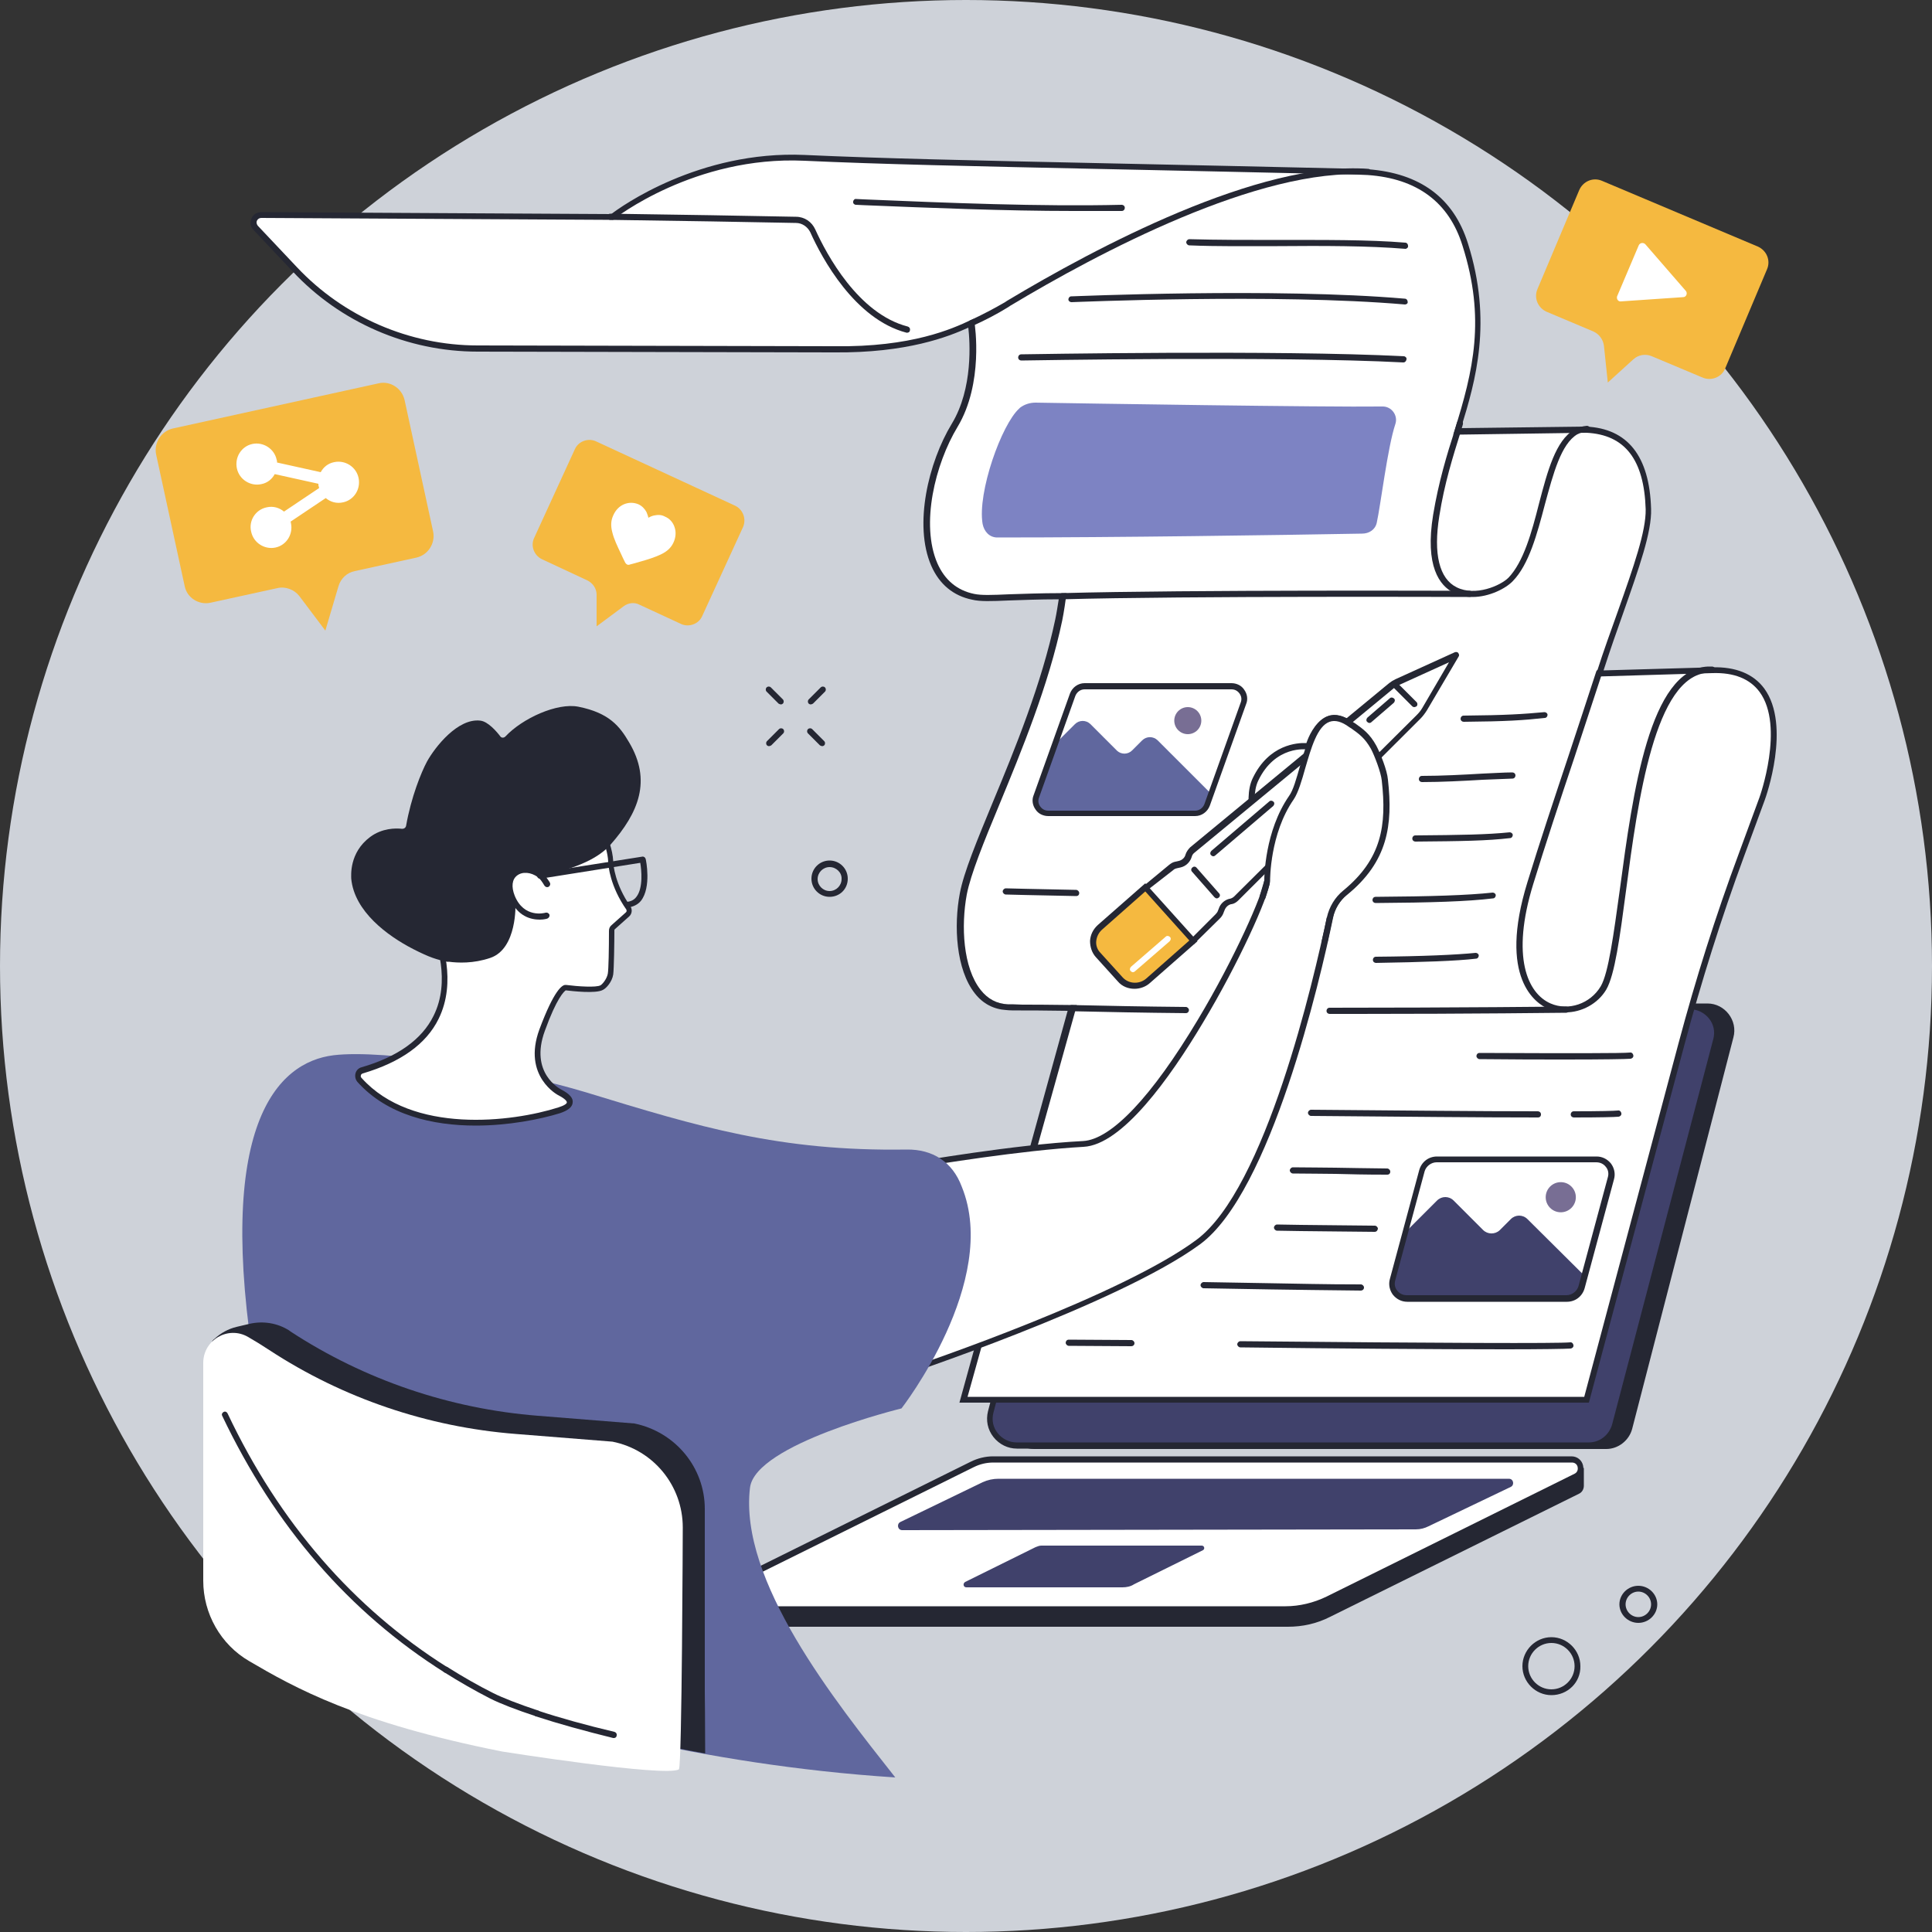 <?xml version="1.0" encoding="utf-8"?>
<!-- Generator: Adobe Illustrator 28.0.0, SVG Export Plug-In . SVG Version: 6.00 Build 0)  -->
<svg version="1.1" xmlns="http://www.w3.org/2000/svg" xmlns:xlink="http://www.w3.org/1999/xlink" x="0px" y="0px"
	 viewBox="0 0 500 500" style="enable-background:new 0 0 500 500;" xml:space="preserve">
<rect x="0" y="0" width="500" height="500" fill="#333333" stroke="none"/>
<style type="text/css">
	.st0{display:none;}
	.st1{display:inline;fill:#2E2B58;}
	.st2{fill:#CED2D9;}
	.st3{fill:#252733;}
	.st4{fill:#40416B;}
	.st5{fill:#FFFFFF;}
	.st6{fill:#786E94;}
	.st7{fill:#60679E;}
	.st8{fill:#7D83C3;}
	.st9{fill:#F5B940;}
</style>
<g id="Layer_2" class="st0">
	<rect class="st1" width="500" height="500"/>
</g>
<g id="Layer_1">
	<g>
		<circle class="st2" cx="250" cy="250" r="250"/>
	</g>
</g>
<g id="Layer_3">
	<g>
		<g>
			<g>
				<path class="st3" d="M415.7,375H267.6c-4.5,0-7.9-4.4-6.7-8.8l26.2-101.3c0.8-3.1,3.6-5.2,6.7-5.2h148.1c4.5,0,7.9,4.4,6.7,8.8
					l-26.2,101.3C421.6,372.8,418.8,375,415.7,375z"/>
				<g>
					<path class="st4" d="M411.2,374.1H263.2c-4.5,0-7.9-4.3-6.7-8.7l26.2-99.8c0.8-3,3.6-5.2,6.7-5.2h148.1c4.5,0,7.9,4.3,6.7,8.7
						L417.9,369C417.1,372,414.4,374.1,411.2,374.1z"/>
					<path class="st3" d="M411.2,374.9H263.2c-2.4,0-4.6-1.1-6.1-3c-1.5-1.9-2-4.3-1.4-6.7l26.2-99.8c0.9-3.4,4-5.7,7.5-5.7h148.1
						c2.4,0,4.6,1.1,6.1,3c1.5,1.9,2,4.3,1.4,6.7l-26.2,99.8C417.8,372.5,414.7,374.9,411.2,374.9z M289.3,261.2
						c-2.8,0-5.2,1.9-6,4.6l-26.2,99.8c-0.5,1.9-0.1,3.8,1.1,5.3c1.2,1.5,3,2.4,4.9,2.4h148.1c2.8,0,5.2-1.9,6-4.6l26.2-99.8
						c0.5-1.9,0.1-3.8-1.1-5.3c-1.2-1.5-3-2.4-4.9-2.4H289.3z"/>
				</g>
			</g>
			<g>
				<path class="st3" d="M333.3,421H186.1c-1.4,0-2.3-1.1-2.3-2.2c0-0.8-0.1-4.9-0.1-4.9l68.6-30.3c1.7-0.8,3.6-1.3,5.5-1.3
					l152.1-2.4c0,0,0,3.5,0,4.6c0,0.8-0.4,1.7-1.3,2.1l-64.3,31.8C340.8,420.2,337.1,421,333.3,421z"/>
				<g>
					<path class="st5" d="M332.6,416.4H187.1c-2.8,0-3.6-3.7-1.2-4.9l65.6-32.5c1.7-0.8,3.6-1.3,5.5-1.3h149.7c2.4,0,3.2,3.3,1,4.4
						l-64.2,31.8C340.1,415.6,336.4,416.4,332.6,416.4z"/>
					<path class="st3" d="M332.6,417.2H187.1c-1.6,0-2.9-1-3.3-2.6c-0.4-1.6,0.4-3.1,1.8-3.8l65.6-32.5c1.8-0.9,3.8-1.4,5.8-1.4
						h149.7c1.5,0,2.7,1,3,2.4c0.3,1.4-0.3,2.8-1.6,3.5l-64.2,31.8C340.4,416.3,336.5,417.2,332.6,417.2z M257.1,378.5
						c-1.8,0-3.5,0.4-5.1,1.2l-65.6,32.5c-1,0.5-1.1,1.4-1,2.1c0.2,0.7,0.7,1.4,1.8,1.4h145.5c3.6,0,7.3-0.9,10.6-2.5l64.2-31.8
						c0.8-0.4,0.9-1.2,0.8-1.7c-0.1-0.6-0.6-1.2-1.5-1.2H257.1z"/>
				</g>
				<path class="st4" d="M233,393.9l21.3-10.3c1.3-0.6,2.7-0.9,4.1-0.9h132.1c1.2,0,1.5,1.6,0.5,2.1L369.7,395
					c-1,0.5-2.1,0.8-3.3,0.8L233.5,396C232.3,396,232,394.4,233,393.9z"/>
				<path class="st4" d="M290.5,410.8h-40.4c-0.8,0-1-1-0.3-1.4l18.2-9c0.5-0.2,1-0.4,1.5-0.4H311c0.7,0,0.9,0.9,0.3,1.2l-17.8,8.8
					C292.6,410.6,291.5,410.8,290.5,410.8z"/>
			</g>
		</g>
		<g>
			<g>
				<g>
					<path class="st5" d="M249.3,362.2h161.2l24.5-92.1c4.4-16.6,9.6-32.9,15.6-49l5.3-14.4c0,0,12.4-34.1-12.9-33.4l-29.1,0.8
						c6.1-18.9,12.9-34.2,12.7-42.6c-0.5-17.2-9.4-20.2-16-20.5l-33.5,0.5c4.3-13.8,8.4-28.4,2.1-48.4c-4-12.5-13.3-17.8-25.2-18.7
						l-2.4-0.1c-79-1.8-114.6-2.2-143.5-3.5c-29-1.3-49.7,15.3-49.7,15.3l-90.8-0.5c-1.7,0-2.6,2.1-1.4,3.3l10.1,10.7
						c12.3,13.1,29.4,20.5,47.4,20.5l92.3,0.2c19.7,0.3,30.2-4.3,35.6-6.8c0,0,2.5,15.3-4.3,26.5c-9.1,15-11.6,40.9,4.8,44.3
						c3.5,0.7,9.5-0.1,23.1-0.1c0,0-0.6,4.2-1,6.2c-6,28.5-22.3,58.1-24.7,70.9c-2.4,12.8,0.5,28.8,11.3,29.3c2,0.1,4,0,16.9,0.2
						L249.3,362.2z"/>
					<path class="st3" d="M411.2,363H248.3l28-101.4c-6.4-0.1-9.9-0.1-12.1-0.1c-2,0-2.9,0-3.8-0.1c-3.2-0.2-6-1.6-8.1-4.3
						c-4.9-6.2-5.5-17.5-3.9-25.9c1-5.4,4.5-13.8,8.5-23.5c5.7-13.7,12.7-30.8,16.2-47.4c0.3-1.4,0.7-3.9,0.9-5.2
						c-5.4,0-9.5,0.2-12.9,0.3c-4.6,0.2-7.4,0.3-9.5-0.2c-4.9-1-8.5-4-10.6-8.8c-4.6-10.6-0.7-26.8,5.3-36.7
						c5.6-9.2,4.7-21.4,4.3-24.9c-5.1,2.3-15.8,6.6-34.9,6.4L123.6,91c-18.1,0-35.6-7.6-47.9-20.8L65.6,59.5c-0.8-0.8-1-1.9-0.5-3
						c0.4-1,1.4-1.6,2.5-1.6l90.6,0.5c2.3-1.8,22.7-16.5,50-15.3c19.7,0.9,42.4,1.4,79.9,2.2c18,0.4,38.3,0.8,63.5,1.4l2.4,0.1
						c13.5,1,22.2,7.4,25.9,19.2c6.4,20.3,2,35.5-1.8,47.8l32.4-0.4c10.7,0.5,16.4,7.6,16.8,21.3c0.2,6-3.1,15.2-7.2,26.9
						c-1.6,4.5-3.4,9.6-5.1,14.9l28-0.8c6.2-0.2,10.8,1.7,13.6,5.5c7,9.6,0.4,28.1,0.1,28.9l-5.3,14.4c-5.9,16-11.1,32.5-15.5,49
						L411.2,363z M250.4,361.5H410l24.4-91.5c4.4-16.5,9.6-33,15.6-49.1l5.3-14.4c0.1-0.2,6.6-18.5,0.1-27.4
						c-2.5-3.4-6.6-5.1-12.3-4.9l-30.2,0.9l0.3-1c1.8-5.7,3.8-11.1,5.5-15.9c4.1-11.6,7.3-20.7,7.2-26.4
						c-0.4-12.9-5.4-19.3-15.3-19.8l-34.5,0.5l0.3-1c4.9-15.6,8.1-29,2.1-47.9C375,52.3,366.7,46.2,354,45.3l-2.4-0.1
						c-25.2-0.6-45.6-1-63.5-1.4c-37.6-0.8-60.3-1.3-80-2.2c-28.3-1.3-49,14.9-49.2,15.1l-0.2,0.2l-0.3,0l-90.8-0.5c0,0,0,0,0,0
						c-0.5,0-0.9,0.3-1.1,0.7c-0.2,0.4-0.1,0.9,0.2,1.3l10.1,10.7c12.1,12.9,29.2,20.3,46.8,20.3l92.3,0.2
						c20.1,0.3,30.7-4.6,35.2-6.7l0.9-0.4l0.2,1c0.1,0.6,2.4,15.7-4.4,27c-5.8,9.6-9.6,25.2-5.2,35.3c1.9,4.3,5.1,7,9.5,7.9
						c1.9,0.4,4.6,0.3,9.1,0.1c3.5-0.1,7.9-0.3,13.7-0.3c0.1,0,0.1,0,0.2,0l0.9,0l-0.1,0.9c0,0.2-0.6,4.3-1,6.2
						c-3.5,16.7-10.6,33.9-16.3,47.7c-4,9.6-7.4,18-8.4,23.2c-1.5,8.1-1,18.9,3.6,24.7c1.8,2.3,4.2,3.6,7,3.7c0.9,0,1.8,0,3.8,0.1
						c2.3,0,6.1,0,13.1,0.1l1,0L250.4,361.5z"/>
				</g>
				<g>
					<path class="st3" d="M234.8,86.1c-0.1,0-0.1,0-0.2,0c-13.4-3.5-21.9-19.3-24.9-26c-0.7-1.4-2.1-2.4-3.7-2.4
						c-9.4-0.2-32.9-0.6-48.1-0.8c-0.4,0-0.8-0.4-0.8-0.8c0-0.4,0.4-0.8,0.8-0.8c15.1,0.2,38.7,0.6,48.1,0.8c2.2,0,4.1,1.3,5,3.3
						c2.9,6.4,11.1,21.8,23.9,25.1c0.4,0.1,0.7,0.5,0.6,0.9C235.5,85.9,235.1,86.1,234.8,86.1z"/>
					<path class="st3" d="M381.1,154.5c-1.7,0-3.3-0.3-4.9-1.1c-3.6-1.8-7.5-6.8-5.3-20.2c1.4-8.4,3.5-15.4,5.7-22.2l0.5-1.7
						c0.1-0.4,0.6-0.6,1-0.5c0.4,0.1,0.6,0.6,0.5,1l-0.5,1.7c-2.1,6.7-4.3,13.7-5.6,22c-1.6,9.9,0,16.3,4.5,18.5
						c4.8,2.4,11.3-0.4,13.4-2.5c3.9-4.1,6-11.7,7.9-19.2c2.2-8.4,4.3-16.3,9.1-19.1c1-0.6,2.1-0.9,3.3-1c0.4,0,0.8,0.3,0.8,0.7
						c0,0.4-0.3,0.8-0.7,0.8c-0.9,0-1.8,0.3-2.6,0.7c-4.2,2.5-6.2,10.1-8.4,18.2c-2,7.6-4.1,15.5-8.3,19.8
						C389.7,152.3,385.4,154.5,381.1,154.5z"/>
					<path class="st3" d="M251.4,84.4c-0.3,0-0.6-0.2-0.7-0.5c-0.2-0.4,0-0.9,0.4-1c3-1.4,6.1-3,9-4.7l0.6-0.4
						c22.7-13.6,65-36.2,93.4-34.1c0.4,0,0.7,0.4,0.7,0.8c0,0.4-0.4,0.7-0.8,0.7c-28-2-70,20.4-92.5,33.9l-0.6,0.4
						c-2.9,1.8-6,3.4-9.1,4.8C251.6,84.4,251.5,84.4,251.4,84.4z"/>
					<path class="st3" d="M274.9,155.1c-0.4,0-0.8-0.3-0.8-0.8c0-0.4,0.3-0.8,0.8-0.8c32.3-0.9,104.7-0.6,105.4-0.6
						c0.4,0,0.8,0.3,0.8,0.8c0,0.4-0.3,0.8-0.8,0.8c0,0,0,0,0,0C379.6,154.5,307.2,154.2,274.9,155.1
						C275,155.1,275,155.1,274.9,155.1z"/>
					<path class="st3" d="M405.2,262c-1.5,0-3-0.3-4.5-0.9c-3.2-1.4-13.1-7.9-5.4-32.8c3.1-10.1,6.9-21.5,10.6-32.6
						c2.4-7.3,4.9-14.8,7.2-21.9c0.1-0.4,0.6-0.6,1-0.5c0.4,0.1,0.6,0.6,0.5,1c-2.3,7-4.8,14.6-7.2,21.9c-3.7,11-7.5,22.5-10.6,32.6
						c-5.8,18.8-1.5,28.3,4.5,30.9c4.6,2,10.3,0.1,13-4.5c2-3.5,3.3-13.4,4.9-24.9c3.4-25.4,7.7-57.1,22.8-57.8c0.4,0,0.7,0,1.1,0
						c0,0,0,0,0,0c0.4,0,0.8,0.3,0.8,0.8c0,0.4-0.3,0.8-0.8,0.8c-0.3,0-0.7,0-1,0c-13.8,0.7-18.2,32.9-21.3,56.5
						c-1.6,12.1-2.9,21.7-5.1,25.5C413.5,259.8,409.3,262,405.2,262z"/>
					<path class="st3" d="M350.9,262.4c-2.2,0-4.5,0-6.8,0c-0.4,0-0.8-0.3-0.8-0.8c0-0.4,0.3-0.8,0.8-0.8c0,0,0,0,0,0
						c33.2,0,60.9-0.3,61.2-0.3c0.4,0,0.8,0.3,0.8,0.8c0,0.4-0.3,0.8-0.8,0.8C405.1,262.1,381,262.4,350.9,262.4z"/>
					<path class="st3" d="M306.9,262.2C306.9,262.2,306.9,262.2,306.9,262.2c-10.9-0.1-20.8-0.3-29.6-0.5c-0.4,0-0.8-0.4-0.8-0.8
						s0.4-0.8,0.8-0.8c8.8,0.2,18.7,0.4,29.6,0.5c0.4,0,0.8,0.4,0.8,0.8C307.7,261.8,307.4,262.2,306.9,262.2z"/>
				</g>
			</g>
			<g>
				<path class="st4" d="M383.8,318.3l-7.6-7.6c-1.2-1.2-3.1-1.2-4.3,0l-8.2,8.2l-3.3,12.2c-0.7,2.5,1.2,5,3.8,5h41.3
					c1.8,0,3.3-1.2,3.8-2.9l0.8-3l-14.8-14.7c-1.2-1.2-3.1-1.2-4.3,0l-2.9,2.9C386.9,319.5,385,319.5,383.8,318.3z"/>
				<path class="st3" d="M405.5,336.9h-41.3c-1.5,0-2.8-0.7-3.7-1.8c-0.9-1.2-1.2-2.7-0.8-4.1l7.6-28.2c0.6-2.1,2.4-3.5,4.6-3.5
					h41.3c1.5,0,2.8,0.7,3.7,1.8c0.9,1.2,1.2,2.7,0.8,4.1l-7.6,28.2C409.5,335.5,407.7,336.9,405.5,336.9z M371.8,300.8
					c-1.4,0-2.7,1-3.1,2.3l-7.6,28.2c-0.3,1-0.1,2,0.5,2.7c0.6,0.8,1.5,1.2,2.5,1.2h41.3c1.4,0,2.7-1,3.1-2.3l7.6-28.2
					c0.3-1,0.1-2-0.5-2.7c-0.6-0.8-1.5-1.2-2.5-1.2H371.8z"/>
				
					<ellipse transform="matrix(1.961607e-03 -1 1 1.961607e-03 93.234 713.132)" class="st6" cx="403.9" cy="309.9" rx="3.9" ry="3.9"/>
			</g>
			<g>
				<path class="st7" d="M289.1,194.3l-6.9-6.9c-1.1-1.1-2.9-1.1-4,0l-5.3,5.3l-5.2,13.2c-0.6,2.3,1.1,4.5,3.5,4.5h37.6
					c1.6,0,3-1.1,3.5-2.7l0.7-2.7l-13.4-13.4c-1.1-1.1-2.9-1.1-4,0l-2.6,2.6C291.9,195.3,290.2,195.3,289.1,194.3z"/>
				<path class="st3" d="M309.3,211.2h-38c-1.3,0-2.6-0.6-3.3-1.7c-0.8-1.1-1-2.5-0.5-3.7l9.4-26.3c0.6-1.6,2.1-2.7,3.8-2.7h38
					c1.3,0,2.6,0.6,3.3,1.7c0.8,1.1,1,2.5,0.5,3.7l-9.4,26.3C312.5,210.1,311,211.2,309.3,211.2z M280.7,178.4c-1.1,0-2,0.7-2.4,1.7
					l-9.4,26.3c-0.3,0.8-0.2,1.6,0.3,2.3c0.5,0.7,1.2,1.1,2.1,1.1h38c1.1,0,2-0.7,2.4-1.7l9.4-26.3c0.3-0.8,0.2-1.6-0.3-2.3
					c-0.5-0.7-1.2-1.1-2.1-1.1H280.7z"/>
				<ellipse class="st6" cx="307.4" cy="186.5" rx="3.5" ry="3.5"/>
			</g>
			<path class="st8" d="M258.1,139.1c31.2,0,72.1-0.6,94.4-1c1.8,0,3.4-1,3.8-2.8c1-4.5,2.8-19.5,4.8-25.5c0.8-2.3-1-4.7-3.4-4.6
				c-14.8,0.2-77.8-0.8-89.7-1c-1.4,0-2.8,0.4-4,1.3c-0.1,0.1-0.1,0.1-0.2,0.2c-4.6,4.1-10.9,21.8-9.5,29.9
				C254.7,137.6,256.1,139.1,258.1,139.1z"/>
			<g>
				<path class="st3" d="M378.8,186.8c-0.4,0-0.8-0.3-0.8-0.8c0-0.4,0.3-0.8,0.8-0.8c11.1-0.1,15.4-0.4,20.9-0.9
					c0.4,0,0.8,0.3,0.8,0.7c0,0.4-0.3,0.8-0.7,0.8C394.3,186.4,390,186.7,378.8,186.8C378.8,186.8,378.8,186.8,378.8,186.8z"/>
				<path class="st3" d="M368,202.4c-0.4,0-0.8-0.3-0.8-0.8c0-0.4,0.3-0.8,0.8-0.8c5,0,10.7-0.3,15.8-0.6c2.8-0.1,5.4-0.3,7.6-0.3
					c0.4,0,0.8,0.3,0.8,0.8c0,0.4-0.3,0.8-0.8,0.8c-2.1,0.1-4.8,0.2-7.6,0.3C378.7,202.1,373,202.4,368,202.4
					C368,202.4,368,202.4,368,202.4z"/>
				<path class="st3" d="M366.3,217.8c-0.4,0-0.8-0.3-0.8-0.8c0-0.4,0.3-0.8,0.8-0.8c11.9-0.1,18.5-0.2,24.4-0.8
					c0.4,0,0.8,0.3,0.8,0.7c0,0.4-0.3,0.8-0.7,0.8C384.9,217.6,378.3,217.7,366.3,217.8C366.3,217.8,366.3,217.8,366.3,217.8z"/>
				<path class="st3" d="M278.5,231.9C278.5,231.9,278.5,231.9,278.5,231.9c-10.9-0.2-18.2-0.4-18.2-0.4c-0.4,0-0.8-0.4-0.8-0.8
					c0-0.4,0.4-0.8,0.8-0.8c0,0,0,0,0,0c0.1,0,7.3,0.2,18.2,0.4c0.4,0,0.8,0.4,0.8,0.8C279.3,231.6,279,231.9,278.5,231.9z"/>
				<path class="st3" d="M356,233.7c-0.4,0-0.8-0.3-0.8-0.8c0-0.4,0.3-0.8,0.8-0.8c14.4-0.1,23.8-0.4,30.3-1.1
					c0.4,0,0.8,0.3,0.8,0.7c0,0.4-0.3,0.8-0.7,0.8C379.9,233.3,370.5,233.6,356,233.7C356,233.7,356,233.7,356,233.7z"/>
				<path class="st3" d="M356.1,249.2c-0.4,0-0.8-0.3-0.8-0.8c0-0.4,0.3-0.8,0.8-0.8c12.1-0.1,20.8-0.5,25.8-1
					c0.4,0,0.8,0.3,0.8,0.7c0,0.4-0.3,0.8-0.7,0.8C377,248.7,368.2,249,356.1,249.2C356.1,249.2,356.1,249.2,356.1,249.2z"/>
				<path class="st3" d="M405,274.2c-5.9,0-13.2,0-22.1-0.1c-0.4,0-0.8-0.4-0.8-0.8c0-0.4,0.3-0.8,0.8-0.8c0,0,0,0,0,0
					c23.9,0.1,37,0.1,38.9-0.1c0.4-0.1,0.8,0.2,0.9,0.7c0.1,0.4-0.2,0.8-0.7,0.9C420.8,274.1,415.1,274.2,405,274.2z"/>
				<path class="st3" d="M407.3,289.2c-0.4,0-0.8-0.3-0.8-0.8c0-0.4,0.3-0.8,0.8-0.8c6.6,0,10.5-0.1,11.4-0.2
					c0.4-0.1,0.8,0.2,0.9,0.7c0.1,0.4-0.2,0.8-0.7,0.9C417.9,289.1,414.1,289.2,407.3,289.2C407.3,289.2,407.3,289.2,407.3,289.2z"
					/>
				<path class="st3" d="M398,289.2C398,289.2,398,289.2,398,289.2c-15.3,0-34.5-0.2-58.7-0.4c-0.4,0-0.8-0.4-0.8-0.8
					c0-0.4,0.4-0.8,0.8-0.8c24.2,0.2,43.4,0.4,58.7,0.4c0.4,0,0.8,0.3,0.8,0.8C398.8,288.9,398.5,289.2,398,289.2z"/>
				<path class="st3" d="M359,304C359,304,359,304,359,304c-5.8,0-9.5-0.1-13.4-0.2c-3.1,0-6.4-0.1-11-0.1c-0.4,0-0.8-0.4-0.8-0.8
					c0-0.4,0.4-0.8,0.8-0.8c0,0,0,0,0,0c4.6,0,7.9,0.1,11,0.1c3.9,0.1,7.6,0.1,13.4,0.2c0.4,0,0.8,0.4,0.8,0.8
					C359.8,303.7,359.5,304,359,304z"/>
				<path class="st3" d="M355.8,318.8C355.8,318.8,355.8,318.8,355.8,318.8c-6.8-0.1-13-0.1-19.2-0.2l-6.1-0.1
					c-0.4,0-0.8-0.4-0.8-0.8c0-0.4,0.4-0.8,0.8-0.8c0,0,0,0,0,0l6.1,0.1c6.2,0.1,12.4,0.1,19.2,0.2c0.4,0,0.8,0.4,0.8,0.8
					C356.5,318.5,356.2,318.8,355.8,318.8z"/>
				<path class="st3" d="M352.2,334C352.2,334,352.2,334,352.2,334c-9.7-0.1-16.6-0.2-23.3-0.3c-5.3-0.1-10.7-0.2-17.4-0.3
					c-0.4,0-0.8-0.4-0.8-0.8c0-0.4,0.4-0.8,0.8-0.8c6.7,0.1,12.1,0.2,17.4,0.3c6.7,0.1,13.6,0.3,23.3,0.3c0.4,0,0.8,0.4,0.8,0.8
					C353,333.7,352.6,334,352.2,334z"/>
				<path class="st3" d="M389.5,349.2c-17.2,0-44.5-0.2-68.5-0.5c-0.4,0-0.8-0.4-0.8-0.8c0-0.4,0.4-0.8,0.8-0.8c0,0,0,0,0,0
					c52.8,0.5,82.3,0.6,85.3,0.3c0.4-0.1,0.8,0.2,0.9,0.7c0.1,0.4-0.2,0.8-0.7,0.9C405.2,349.1,398.8,349.2,389.5,349.2z"/>
				<path class="st3" d="M292.8,348.4C292.8,348.4,292.8,348.4,292.8,348.4l-16.2-0.1c-0.4,0-0.8-0.4-0.8-0.8c0-0.4,0.3-0.8,0.8-0.8
					c0,0,0,0,0,0l16.2,0.1c0.4,0,0.8,0.4,0.8,0.8C293.6,348.1,293.2,348.4,292.8,348.4z"/>
				<path class="st3" d="M363.2,93.8C363.1,93.8,363.1,93.8,363.2,93.8c-32.3-1.7-98.2-0.5-98.9-0.5c-0.4,0-0.8-0.3-0.8-0.8
					c0-0.4,0.3-0.8,0.8-0.8c0.7,0,66.7-1.2,99,0.5c0.4,0,0.8,0.4,0.7,0.8C363.9,93.5,363.6,93.8,363.2,93.8z"/>
				<path class="st3" d="M363.6,78.8C363.6,78.8,363.6,78.8,363.6,78.8c-33.5-2.9-85.7-0.6-86.3-0.6c-0.4,0-0.8-0.3-0.8-0.7
					c0-0.4,0.3-0.8,0.7-0.8c0.5,0,52.9-2.3,86.4,0.6c0.4,0,0.7,0.4,0.7,0.8C364.4,78.5,364,78.8,363.6,78.8z"/>
				<path class="st3" d="M363.7,64.4C363.7,64.4,363.7,64.4,363.7,64.4c-9.5-0.8-21.5-0.8-33.1-0.7c-7.7,0-15.7,0.1-22.8-0.2
					c-0.4,0-0.8-0.4-0.8-0.8c0-0.4,0.4-0.8,0.8-0.8c7.1,0.2,15,0.2,22.7,0.2c11.7,0,23.7-0.1,33.2,0.7c0.4,0,0.7,0.4,0.7,0.8
					C364.5,64,364.1,64.4,363.7,64.4z"/>
				<path class="st3" d="M277.8,54.6c-17.8,0-36.9-0.8-54.2-1.5l-2.1-0.1c-0.4,0-0.8-0.4-0.7-0.8c0-0.4,0.4-0.8,0.8-0.7l2.1,0.1
					c21.4,0.9,45.6,1.9,66.6,1.4c0.4,0,0.8,0.3,0.8,0.8c0,0.4-0.3,0.8-0.8,0.8C286.2,54.6,282,54.6,277.8,54.6z"/>
			</g>
		</g>
		<g>
			<path class="st9" d="M54.4,156l17.4-3.8c2.1-0.5,4.4,0.4,5.7,2.1l6.7,8.9l3.4-11.5c0.6-2,2.2-3.5,4.2-3.9l16-3.5
				c3-0.7,4.9-3.7,4.3-6.7l-7.4-34.1c-0.7-3-3.7-5-6.7-4.3l-53.3,11.7c-3,0.7-4.9,3.7-4.3,6.7l7.4,34.1
				C48.4,154.7,51.4,156.6,54.4,156z"/>
			<path class="st5" d="M69,131.3c1.7-0.4,3.3,0.1,4.5,1.1l9.1-6.1c0-0.1-0.1-0.2-0.1-0.4c-0.1-0.2-0.1-0.5-0.1-0.7l-11.3-2.5
				c-0.7,1.3-1.9,2.3-3.5,2.6c-2.8,0.6-5.7-1.2-6.3-4.1c-0.6-2.9,1.2-5.7,4-6.3c2.8-0.6,5.7,1.2,6.3,4.1c0.1,0.2,0.1,0.5,0.1,0.7
				l11.3,2.5c0.7-1.3,1.9-2.3,3.5-2.6c2.8-0.6,5.7,1.2,6.3,4.1c0.6,2.9-1.2,5.7-4,6.3c-1.7,0.4-3.3-0.1-4.5-1.1l-9.1,6.1
				c0,0.1,0.1,0.2,0.1,0.4c0.6,2.9-1.2,5.7-4,6.3c-2.8,0.6-5.7-1.2-6.3-4.1C64.3,134.8,66.1,131.9,69,131.3z"/>
		</g>
		<g>
			<path class="st9" d="M140.2,144.7l11.8,5.5c1.4,0.7,2.4,2.1,2.4,3.7l0,8.2l7-5.2c1.2-0.9,2.8-1.1,4.1-0.4l10.8,5
				c2,0.9,4.5,0,5.4-2l10.6-23.1c0.9-2.1,0-4.5-2-5.5l-36.1-16.7c-2-0.9-4.5,0-5.4,2l-10.6,23.1
				C137.3,141.3,138.2,143.7,140.2,144.7z"/>
			<path class="st5" d="M161.5,130.5c1.2-0.5,2.5-0.5,3.7,0c0.9,0.4,1.6,1.1,2.1,2c0.2,0.5,0.4,1,0.5,1.5c0.5-0.3,1-0.5,1.5-0.6
				c1-0.2,1.9-0.2,2.8,0.3c1.2,0.5,2.1,1.5,2.5,2.8c0.4,1.2,0.3,2.6-0.3,3.9c-0.6,1.3-1.6,2.3-3.3,3.1c-1.5,0.7-3.3,1.3-5.5,1.9
				c-0.7,0.2-1.6,0.5-2.5,0.7c-0.2,0.1-0.5,0.1-0.7,0c-0.2-0.1-0.4-0.3-0.5-0.5c-0.4-0.8-0.8-1.6-1.1-2.3c-1-2.1-1.8-3.8-2.2-5.4
				c-0.5-1.8-0.4-3.2,0.2-4.5C159.3,132,160.3,131,161.5,130.5z"/>
		</g>
		<g>
			<path class="st9" d="M440.6,97.7l-13.1-5.5c-1.6-0.7-3.5-0.4-4.8,0.8l-6.6,6l-1-9.5c-0.2-1.6-1.2-3-2.7-3.7l-12.1-5.1
				c-2.3-1-3.4-3.6-2.4-5.9l10.8-25.6c1-2.3,3.6-3.4,5.9-2.4l40.3,17c2.3,1,3.4,3.6,2.4,5.9l-10.8,25.6
				C445.6,97.6,442.9,98.7,440.6,97.7z"/>
			<path class="st5" d="M418.5,76.7l5.6-13.2c0.3-0.7,1.2-0.8,1.7-0.3l10.5,12.1c0.5,0.6,0.1,1.6-0.7,1.6l-16.1,1.1
				C418.8,78.1,418.3,77.4,418.5,76.7z"/>
		</g>
		<g>
			<g>
				<g>
					<g>
						<g>
							<path class="st5" d="M236.8,301.5c0,0,25.7-4.4,43.6-5.4c17.9-1,47-61,47.6-68.2c0,0,0.5-1.5-0.1-3.2
								c-1.7-5.4-5.8-16.8-3-22.8c4.8-10,13.8-8.6,13.8-8.6s2.5-9,8.3-6.9c4.5,1.6,9.4,6,10.3,14.1c1.2,11.1,1.4,22-9.1,30.5
								c-2,1.7-3.5,3.9-4,6.5c-3.3,15.9-15.9,70.7-34.1,84.1c-21.3,15.7-78.7,34.6-78.7,34.6L236.8,301.5z"/>
							<path class="st3" d="M231.4,356.9c-0.2,0-0.3-0.1-0.5-0.2c-0.2-0.2-0.3-0.4-0.3-0.7l5.4-54.6c0-0.3,0.3-0.6,0.6-0.7
								c0.3,0,25.9-4.5,43.7-5.4c7.3-0.4,17.8-11.5,29.7-31.4c9.6-16,16.9-32.7,17.2-36.1c0-0.1,0-0.1,0-0.2c0,0,0.4-1.3-0.1-2.8
								c-0.1-0.4-0.3-0.8-0.4-1.3c-2-6.1-5.3-16.3-2.5-22.1c4.2-8.8,11.6-9.2,13.9-9.1c0.5-1.5,2-5.1,4.8-6.6
								c1.4-0.7,2.8-0.8,4.4-0.3c2.2,0.8,9.7,4.2,10.8,14.8c1.2,10.9,1.5,22.4-9.4,31.2c-1.9,1.6-3.2,3.7-3.7,6.1
								c-3.4,16.4-16.1,71-34.4,84.5c-21.2,15.6-78.3,34.5-78.9,34.7C231.6,356.9,231.5,356.9,231.4,356.9z M237.5,302.1l-5.2,52.9
								c8.2-2.7,58-19.8,77.3-34.1c17.9-13.2,30.4-67.3,33.8-83.6c0.6-2.7,2.1-5.2,4.3-7c10.2-8.4,10-18.9,8.8-29.8
								c-1.1-9.7-7.8-12.8-9.8-13.5c-1.1-0.4-2.2-0.3-3.1,0.2c-2.8,1.5-4.2,6.2-4.2,6.2c-0.1,0.4-0.5,0.6-0.9,0.6
								c-0.3-0.1-8.5-1.2-12.9,8.1c-2.5,5.3,0.8,15.5,2.6,21c0.1,0.4,0.3,0.9,0.4,1.3c0.6,1.7,0.2,3.2,0.1,3.6
								c-0.4,4.2-8.2,21.4-17.4,36.7c-8.6,14.4-20.9,31.6-30.9,32.1C264.2,297.7,241.4,301.5,237.5,302.1z"/>
						</g>
						<g>
							<g>
								<path class="st5" d="M308.7,243.6L296.2,230l6.9-5.7c0.4-0.3,0.8-0.5,1.3-0.6l0.9-0.2c1.1-0.2,2-1.1,2.3-2.1l0,0
									c0.2-0.6,0.5-1.1,1-1.5l51.5-42.5c0.4-0.4,0.9-0.6,1.4-0.9l15.4-7l-8.2,13.9c-0.4,0.8-1,1.5-1.6,2.1L320,232.4
									c-0.4,0.4-0.9,0.7-1.5,0.8l-0.1,0c-1.1,0.3-1.9,1.1-2.2,2.1l-0.2,0.5c-0.1,0.5-0.4,0.9-0.8,1.3L308.7,243.6z"/>
								<path class="st3" d="M308.7,244.4C308.7,244.4,308.7,244.4,308.7,244.4c-0.2,0-0.4-0.1-0.6-0.2l-12.5-13.6
									c-0.1-0.2-0.2-0.4-0.2-0.6c0-0.2,0.1-0.4,0.3-0.5l6.9-5.7c0.5-0.4,1-0.7,1.6-0.8l0.9-0.2c0.8-0.2,1.5-0.8,1.7-1.6
									c0.2-0.7,0.7-1.4,1.2-1.9l51.5-42.5c0.5-0.4,1-0.7,1.6-1l15.4-7c0.3-0.1,0.7-0.1,0.9,0.2c0.2,0.3,0.3,0.6,0.1,0.9l-8.2,13.9
									c-0.5,0.8-1.1,1.6-1.7,2.2L320.5,233c-0.5,0.5-1.1,0.9-1.8,1l-0.1,0c-0.8,0.2-1.4,0.8-1.7,1.6l-0.2,0.5
									c-0.2,0.6-0.5,1.1-1,1.6l-6.5,6.4C309.1,244.3,308.9,244.4,308.7,244.4z M297.3,230.1l11.4,12.4l5.9-5.9
									c0.3-0.3,0.5-0.6,0.6-0.9l0.2-0.5c0.4-1.3,1.5-2.3,2.8-2.6l0.1,0c0.4-0.1,0.8-0.3,1.1-0.6l47.2-46.9
									c0.6-0.6,1.1-1.2,1.5-1.9l6.9-11.8l-13.2,6c-0.4,0.2-0.9,0.5-1.2,0.8l-51.5,42.5c-0.4,0.3-0.6,0.7-0.7,1.1
									c-0.4,1.3-1.5,2.4-2.9,2.7l-0.9,0.2c-0.4,0.1-0.7,0.2-1,0.5L297.3,230.1z"/>
							</g>
							<path class="st3" d="M366,183c-0.2,0-0.4-0.1-0.5-0.2l-5.2-5.2c-0.3-0.3-0.3-0.8,0-1.1c0.3-0.3,0.8-0.3,1.1,0l5.2,5.2
								c0.3,0.3,0.3,0.8,0,1.1C366.4,182.9,366.2,183,366,183z"/>
							<g>
								<path class="st9" d="M284.7,240l11.7-10.3l12.4,13.8l-11.7,10.3c-2.1,1.9-5.4,1.7-7.3-0.3l-5.7-6.3
									C282.3,245.1,282.5,241.9,284.7,240z"/>
								<path class="st3" d="M293.6,255.9c-1.6,0-3.2-0.6-4.3-1.9l-5.7-6.3c-1-1.1-1.5-2.6-1.5-4.2c0.1-1.6,0.8-3,2-4.1l12.3-10.8
									l13.5,15l-12.3,10.8C296.5,255.4,295,255.9,293.6,255.9z M285.2,240.6c-0.9,0.8-1.4,1.9-1.5,3c-0.1,1.1,0.3,2.2,1.1,3
									l5.7,6.3c1.6,1.8,4.4,1.9,6.2,0.3l11.1-9.8l-11.4-12.7L285.2,240.6z"/>
							</g>
							<path class="st3" d="M314.9,232.5c-0.2,0-0.4-0.1-0.6-0.3l-5.8-6.6c-0.3-0.3-0.3-0.8,0.1-1.1c0.3-0.3,0.8-0.3,1.1,0.1
								l5.8,6.6c0.3,0.3,0.3,0.8-0.1,1.1C315.3,232.4,315.1,232.5,314.9,232.5z"/>
							<path class="st3" d="M314,221.6c-0.2,0-0.4-0.1-0.6-0.3c-0.3-0.3-0.2-0.8,0.1-1.1l15-12.8c0.3-0.3,0.8-0.2,1.1,0.1
								c0.3,0.3,0.2,0.8-0.1,1.1l-15,12.8C314.4,221.5,314.2,221.6,314,221.6z"/>
							<path class="st3" d="M354.4,187.1c-0.2,0-0.4-0.1-0.6-0.3c-0.3-0.3-0.2-0.8,0.1-1.1l5.8-5c0.3-0.3,0.8-0.2,1.1,0.1
								c0.3,0.3,0.2,0.8-0.1,1.1l-5.8,5C354.7,187.1,354.5,187.1,354.4,187.1z"/>
							<path class="st5" d="M293.2,251.6c-0.2,0-0.4-0.1-0.6-0.3c-0.3-0.3-0.2-0.8,0.1-1.1l9-7.8c0.3-0.3,0.8-0.2,1.1,0.1
								c0.3,0.3,0.2,0.8-0.1,1.1l-9,7.8C293.6,251.5,293.4,251.6,293.2,251.6z"/>
						</g>
						<path class="st5" d="M327.9,227.8c0,0,2.5-13.5,6.3-21.5c2.9-6.2,4.4-26.8,15.5-18.9c2.4,1.7,4,2.7,5.8,5.9
							c1,1.7,2.7,6.2,2.9,8.5c1.2,11.1,0.2,20.6-10.3,29.1c-2,1.7-3.4,3.9-4,6.5C343.9,239,327.9,228.3,327.9,227.8z"/>
						<path class="st3" d="M342.9,244.3c-0.1,0-0.1,0-0.2,0c-0.4-0.1-0.7-0.5-0.6-0.9c0.5-2.1,0.9-4.1,1.3-6
							c0.6-2.7,2.1-5.2,4.2-6.9c10-8.2,11.3-16.9,10-28.5c-0.2-2.1-1.9-6.5-2.8-8.2c-1.6-2.8-3-3.8-5.1-5.3l-0.5-0.3
							c-2-1.5-3.7-1.9-5.1-1.4c-3.2,1.1-4.8,6.9-6.3,12c-0.9,3.2-1.8,6.3-3,8.1c-6.2,8.9-6.1,20.9-6.1,21c0,0,0,0,0,0.1
							c0,0.4-0.2,1.2-1.2,4.4c-0.1,0.4-0.6,0.6-1,0.5c-0.4-0.1-0.6-0.6-0.5-1c0.9-2.9,1.1-3.8,1.2-4c0-0.9,0.1-12.8,6.4-21.9
							c1.1-1.5,1.9-4.5,2.8-7.6c1.6-5.5,3.3-11.7,7.3-13.1c1.9-0.7,4.1-0.1,6.5,1.6l0.5,0.3c2.1,1.5,3.8,2.7,5.5,5.8
							c1,1.9,2.8,6.3,3,8.8c1.3,11.7,0,21.2-10.6,29.8c-1.9,1.5-3.2,3.7-3.7,6c-0.4,1.9-0.9,4-1.3,6.1
							C343.6,244.1,343.2,244.3,342.9,244.3z"/>
					</g>
					<path class="st7" d="M234.6,297.5c-32.9,0.5-53.8-5.9-82.6-14.7c-20-6.1-52.6-11.3-65.7-9.7c-14.5,1.8-30.9,18-20.1,82.9
						c2.1,12.7,3.7,24.2,5.9,34.4c13.5,19.6,31.4,36.3,55.1,48.5c10.5,5.4,53.4,17.8,104.5,21.1c-15.7-19.9-40.5-50.9-37.6-75
						c1.4-11.3,39.2-20.5,39.2-20.5s25.6-32.9,15.6-57.4C246.5,300.7,241.4,297.4,234.6,297.5z"/>
				</g>
				<g>
					<g>
						<path class="st5" d="M153,209.8c0,0,4.8,7.2,5.1,13.1c0.1,1.6,0.7,6.6,4.6,12c0.4,0.5,0.3,1.2-0.2,1.7l-3.7,3.3
							c-0.3,0.2-0.4,0.5-0.4,0.9c0,2.1-0.1,9.8-0.3,11.2c-0.3,1.7-1.6,3.1-2.3,3.5c-1.8,0.9-9.4,0-9.4,0s-2,0.2-6,11
							c-4.3,11.7,4.6,16.1,4.6,16.1c3.4,1.8,3.4,3.5-0.2,4.6c-12.6,4-38.6,6.9-51.7-7.8c-0.7-0.8-0.4-2.2,0.7-2.5
							c33.3-9.8,17.4-38.2,18.2-38.4c1.8-0.5,12.2-11.4,18.2-14.5c4.1-2.1,9.2,0.9,12.5-2.3L153,209.8z"/>
						<path class="st3" d="M123.1,291.3c-11.1,0-22.9-2.7-30.6-11.3c-0.5-0.6-0.7-1.4-0.5-2.2c0.2-0.8,0.8-1.4,1.6-1.6
							c9.3-2.7,15.6-7.2,18.6-13.3c4.5-9,0.7-19.3-0.6-22.7c-0.5-1.3-0.6-1.5-0.4-1.9c0.1-0.2,0.3-0.4,0.5-0.4
							c0.6-0.2,3.1-2.4,5.3-4.4c4-3.6,9.1-8.1,12.7-10c2.1-1.1,4.2-0.9,6.3-0.8c2.4,0.1,4.4,0.2,6-1.3l10.3-12
							c0.2-0.2,0.4-0.3,0.6-0.3c0.2,0,0.5,0.1,0.6,0.3c0.2,0.3,4.9,7.4,5.2,13.5c0,1,0.5,6,4.4,11.6c0.6,0.8,0.5,2-0.3,2.7l-3.7,3.3
							c-0.1,0.1-0.1,0.2-0.1,0.3c0,2.9-0.1,9.9-0.3,11.4c-0.3,1.9-1.8,3.6-2.7,4c-1.8,1-7.9,0.3-9.6,0.1c-0.4,0.3-2.3,1.9-5.4,10.5
							c-4,10.9,3.9,15,4.3,15.2c2.1,1.1,3.1,2.2,2.9,3.4c-0.1,1.1-1.2,2-3.3,2.7C139.7,289.7,131.6,291.3,123.1,291.3z M112.8,239.1
							c0.1,0.2,0.2,0.4,0.2,0.6c1.3,3.5,5.3,14.3,0.5,24c-3.2,6.5-9.8,11.2-19.6,14.1c-0.3,0.1-0.5,0.3-0.5,0.5
							c-0.1,0.3,0,0.5,0.2,0.7c13.1,14.6,39,11.4,50.9,7.6c1.6-0.5,2.2-1,2.2-1.3c0-0.1,0-0.7-2.1-1.8c-0.1,0-9.5-4.9-5-17.1
							c3.8-10.2,5.9-11.5,6.7-11.5c0.1,0,0.1,0,0.2,0c3.1,0.4,7.8,0.7,8.9,0.1c0.4-0.2,1.6-1.5,1.9-3c0.2-1.1,0.3-6.5,0.3-11.1
							c0-0.6,0.2-1.1,0.7-1.5l3.7-3.3c0.2-0.2,0.2-0.4,0.1-0.7c-4.2-6-4.7-11.4-4.7-12.4c-0.2-4.5-3.2-9.8-4.4-11.8l-9.6,11.3
							c0,0,0,0-0.1,0.1c-2.1,2-4.7,1.8-7.2,1.7c-2-0.1-3.9-0.2-5.5,0.7c-3.5,1.8-8.4,6.2-12.4,9.8
							C115.4,237,113.8,238.4,112.8,239.1z"/>
					</g>
					<path class="st3" d="M162.3,234.9c-0.4,0-0.7-0.3-0.8-0.7c0-0.4,0.3-0.8,0.7-0.8c1.1-0.1,1.9-0.5,2.5-1.3c1.8-2.3,1.3-7,1-8.8
						l-25.8,4.1c-0.4,0.1-0.8-0.2-0.9-0.6c-0.1-0.4,0.2-0.8,0.6-0.9l26.6-4.2c0.4-0.1,0.8,0.2,0.9,0.6c0.1,0.3,1.5,7.3-1.2,10.8
						C165.1,234.1,163.9,234.7,162.3,234.9C162.3,234.9,162.3,234.9,162.3,234.9z"/>
					<path class="st3" d="M139.7,238c-2.3,0-5.8-0.8-7.8-5.6c-1.2-2.9-0.8-5.6,1.1-7c1.9-1.5,4.9-1.3,7.2,0.4c0.9,0.7,2,2.4,2.1,2.6
						c0.2,0.4,0.1,0.8-0.3,1.1c-0.4,0.2-0.8,0.1-1.1-0.3c-0.4-0.7-1.2-1.9-1.7-2.2c-1.8-1.3-4-1.5-5.4-0.4c-1.3,1-1.5,2.9-0.6,5.2
						c2.4,5.9,7.7,4.5,8,4.4c0.4-0.1,0.8,0.1,1,0.5c0.1,0.4-0.1,0.8-0.5,1C141.8,237.7,140.9,238,139.7,238z"/>
					<path class="st3" d="M162.8,192.1c-2.4-4.1-5.1-7.6-13.1-9.2c-5.5-1.1-14.5,3-18.9,7.7c-0.4,0.4-1,0.4-1.3,0
						c-0.9-1.2-3.2-3.9-5.2-4.1c-5.8-0.7-11.7,6.8-13.8,10.6c-1.5,2.8-4.1,9.2-5.4,16.6c-0.1,0.5-0.5,0.8-1,0.8
						c-1.7-0.2-5.2-0.2-8.3,2.1c-5.5,4.1-4.9,10.1-4.9,10.8c0.8,8.5,9.4,14.8,16,18.2c4.5,2.3,6.1,2.7,8.8,3.3c0.2,0,0.3,0,0.5,0
						c2.3,0.3,6.3,0.5,10.7-1c7-2.4,6.5-14,6.5-14l-0.9-2.2c-0.5-1.3-0.6-2.8-0.1-4.1c1.6-4,7.7-1,8-1c11.4-2.4,15.5-5.7,17.6-8
						C165.3,210.3,168.7,202,162.8,192.1z"/>
				</g>
			</g>
			<g>
				<path class="st3" d="M164.2,368.4C164.2,368.4,164.2,368.4,164.2,368.4l-25-2c-22.8-1.8-44.9-9.3-64-21.8
					c-0.1-0.1-0.3-0.2-0.4-0.3c-3-1.9-6.7-2.5-10.2-1.7l-3.4,0.8c-2.1,0.5-4.1,1.6-5.7,3.1c-0.4,0.3-0.6,0.6-0.6,0.7l3.2,18.5
					c14.3,30.1,36,56.1,69.2,73.1c6.8,3.5,27.5,10,55.2,15c0-6.7-0.1-15.9-0.1-15.9v-47.4C182.4,379.8,174.8,370.6,164.2,368.4z"/>
				<path class="st5" d="M130,453.3c-37.8-7.5-53.9-16.6-65.5-23.4c-7.4-4.3-11.9-12.3-11.9-20.8v-56.4c0-5.9,6.4-9.7,11.6-6.7v0
					c1.9,1.1,3.7,2.2,5.5,3.4c19.1,12.5,41,19.9,63.7,21.7l25.1,2c10.6,2.1,18.2,11.4,18.2,22.2c0,0-0.2,62-1,62.6
					C172.3,460,130,453.3,130,453.3z"/>
				<path class="st3" d="M158.9,449.8c-0.1,0-0.1,0-0.2,0c-7.3-1.8-14.2-3.7-20-5.6c-0.4-0.1-0.6-0.6-0.5-1c0.1-0.4,0.6-0.6,1-0.5
					c5.7,1.9,12.6,3.8,19.8,5.5c0.4,0.1,0.7,0.5,0.6,0.9C159.6,449.5,159.3,449.8,158.9,449.8z"/>
				<path class="st3" d="M139,444.2c-0.1,0-0.2,0-0.2,0c-5.2-1.7-9.3-3.3-11.9-4.6c-4.1-2.1-8.1-4.4-11.9-6.8
					c-0.4-0.2-0.5-0.7-0.2-1.1c0.2-0.4,0.7-0.5,1.1-0.2c3.8,2.4,7.8,4.7,11.8,6.7c2.4,1.2,6.5,2.8,11.6,4.5c0.4,0.1,0.6,0.6,0.5,1
					C139.7,444,139.4,444.2,139,444.2z"/>
				<path class="st3" d="M115.4,432.9c-0.1,0-0.3,0-0.4-0.1c-24.6-15.5-43.9-37.8-57.5-66.4c-0.2-0.4,0-0.8,0.4-1
					c0.4-0.2,0.8,0,1,0.4c13.4,28.3,32.6,50.4,56.9,65.7c0.4,0.2,0.5,0.7,0.2,1.1C115.9,432.8,115.7,432.9,115.4,432.9z"/>
			</g>
		</g>
		<path class="st3" d="M214.7,232.1c-2.6,0-4.7-2.1-4.7-4.7c0-2.6,2.1-4.7,4.7-4.7c2.6,0,4.7,2.1,4.7,4.7
			C219.4,230.1,217.3,232.1,214.7,232.1z M214.7,224.4c-1.7,0-3.1,1.4-3.1,3.1c0,1.7,1.4,3.1,3.1,3.1c1.7,0,3.1-1.4,3.1-3.1
			C217.9,225.8,216.4,224.4,214.7,224.4z"/>
		<path class="st3" d="M424,420c-2.7,0-4.9-2.2-4.9-4.8s2.2-4.8,4.9-4.8c2.7,0,4.9,2.2,4.9,4.8S426.7,420,424,420z M424,411.9
			c-1.8,0-3.3,1.5-3.3,3.3c0,1.8,1.5,3.3,3.3,3.3c1.8,0,3.3-1.5,3.3-3.3C427.3,413.4,425.8,411.9,424,411.9z"/>
		<path class="st3" d="M401.5,438.7c-4.1,0-7.5-3.4-7.5-7.5c0-4.1,3.4-7.5,7.5-7.5c4.1,0,7.5,3.4,7.5,7.5
			C409.1,435.4,405.7,438.7,401.5,438.7z M401.5,425.2c-3.3,0-6,2.7-6,6c0,3.3,2.7,6,6,6s6-2.7,6-6
			C407.5,427.9,404.8,425.2,401.5,425.2z"/>
		<g>
			<path class="st3" d="M202.1,182.3c-0.2,0-0.4-0.1-0.6-0.2l-3.1-3.1c-0.3-0.3-0.3-0.8,0-1.1c0.3-0.3,0.8-0.3,1.1,0l3.1,3.1
				c0.3,0.3,0.3,0.8,0,1.1C202.5,182.2,202.3,182.3,202.1,182.3z"/>
			<path class="st3" d="M212.8,193.1c-0.2,0-0.4-0.1-0.6-0.2l-3.1-3.1c-0.3-0.3-0.3-0.8,0-1.1c0.3-0.3,0.8-0.3,1.1,0l3.1,3.1
				c0.3,0.3,0.3,0.8,0,1.1C213.2,193,213,193.1,212.8,193.1z"/>
			<path class="st3" d="M199,193.1c-0.2,0-0.4-0.1-0.5-0.2c-0.3-0.3-0.3-0.8,0-1.1l3.1-3.1c0.3-0.3,0.8-0.3,1.1,0
				c0.3,0.3,0.3,0.8,0,1.1l-3.1,3.1C199.4,193,199.2,193.1,199,193.1z"/>
			<path class="st3" d="M209.8,182.3c-0.2,0-0.4-0.1-0.5-0.2c-0.3-0.3-0.3-0.8,0-1.1l3.1-3.1c0.3-0.3,0.8-0.3,1.1,0
				c0.3,0.3,0.3,0.8,0,1.1l-3.1,3.1C210.2,182.2,210,182.3,209.8,182.3z"/>
		</g>
	</g>
</g>
</svg>
